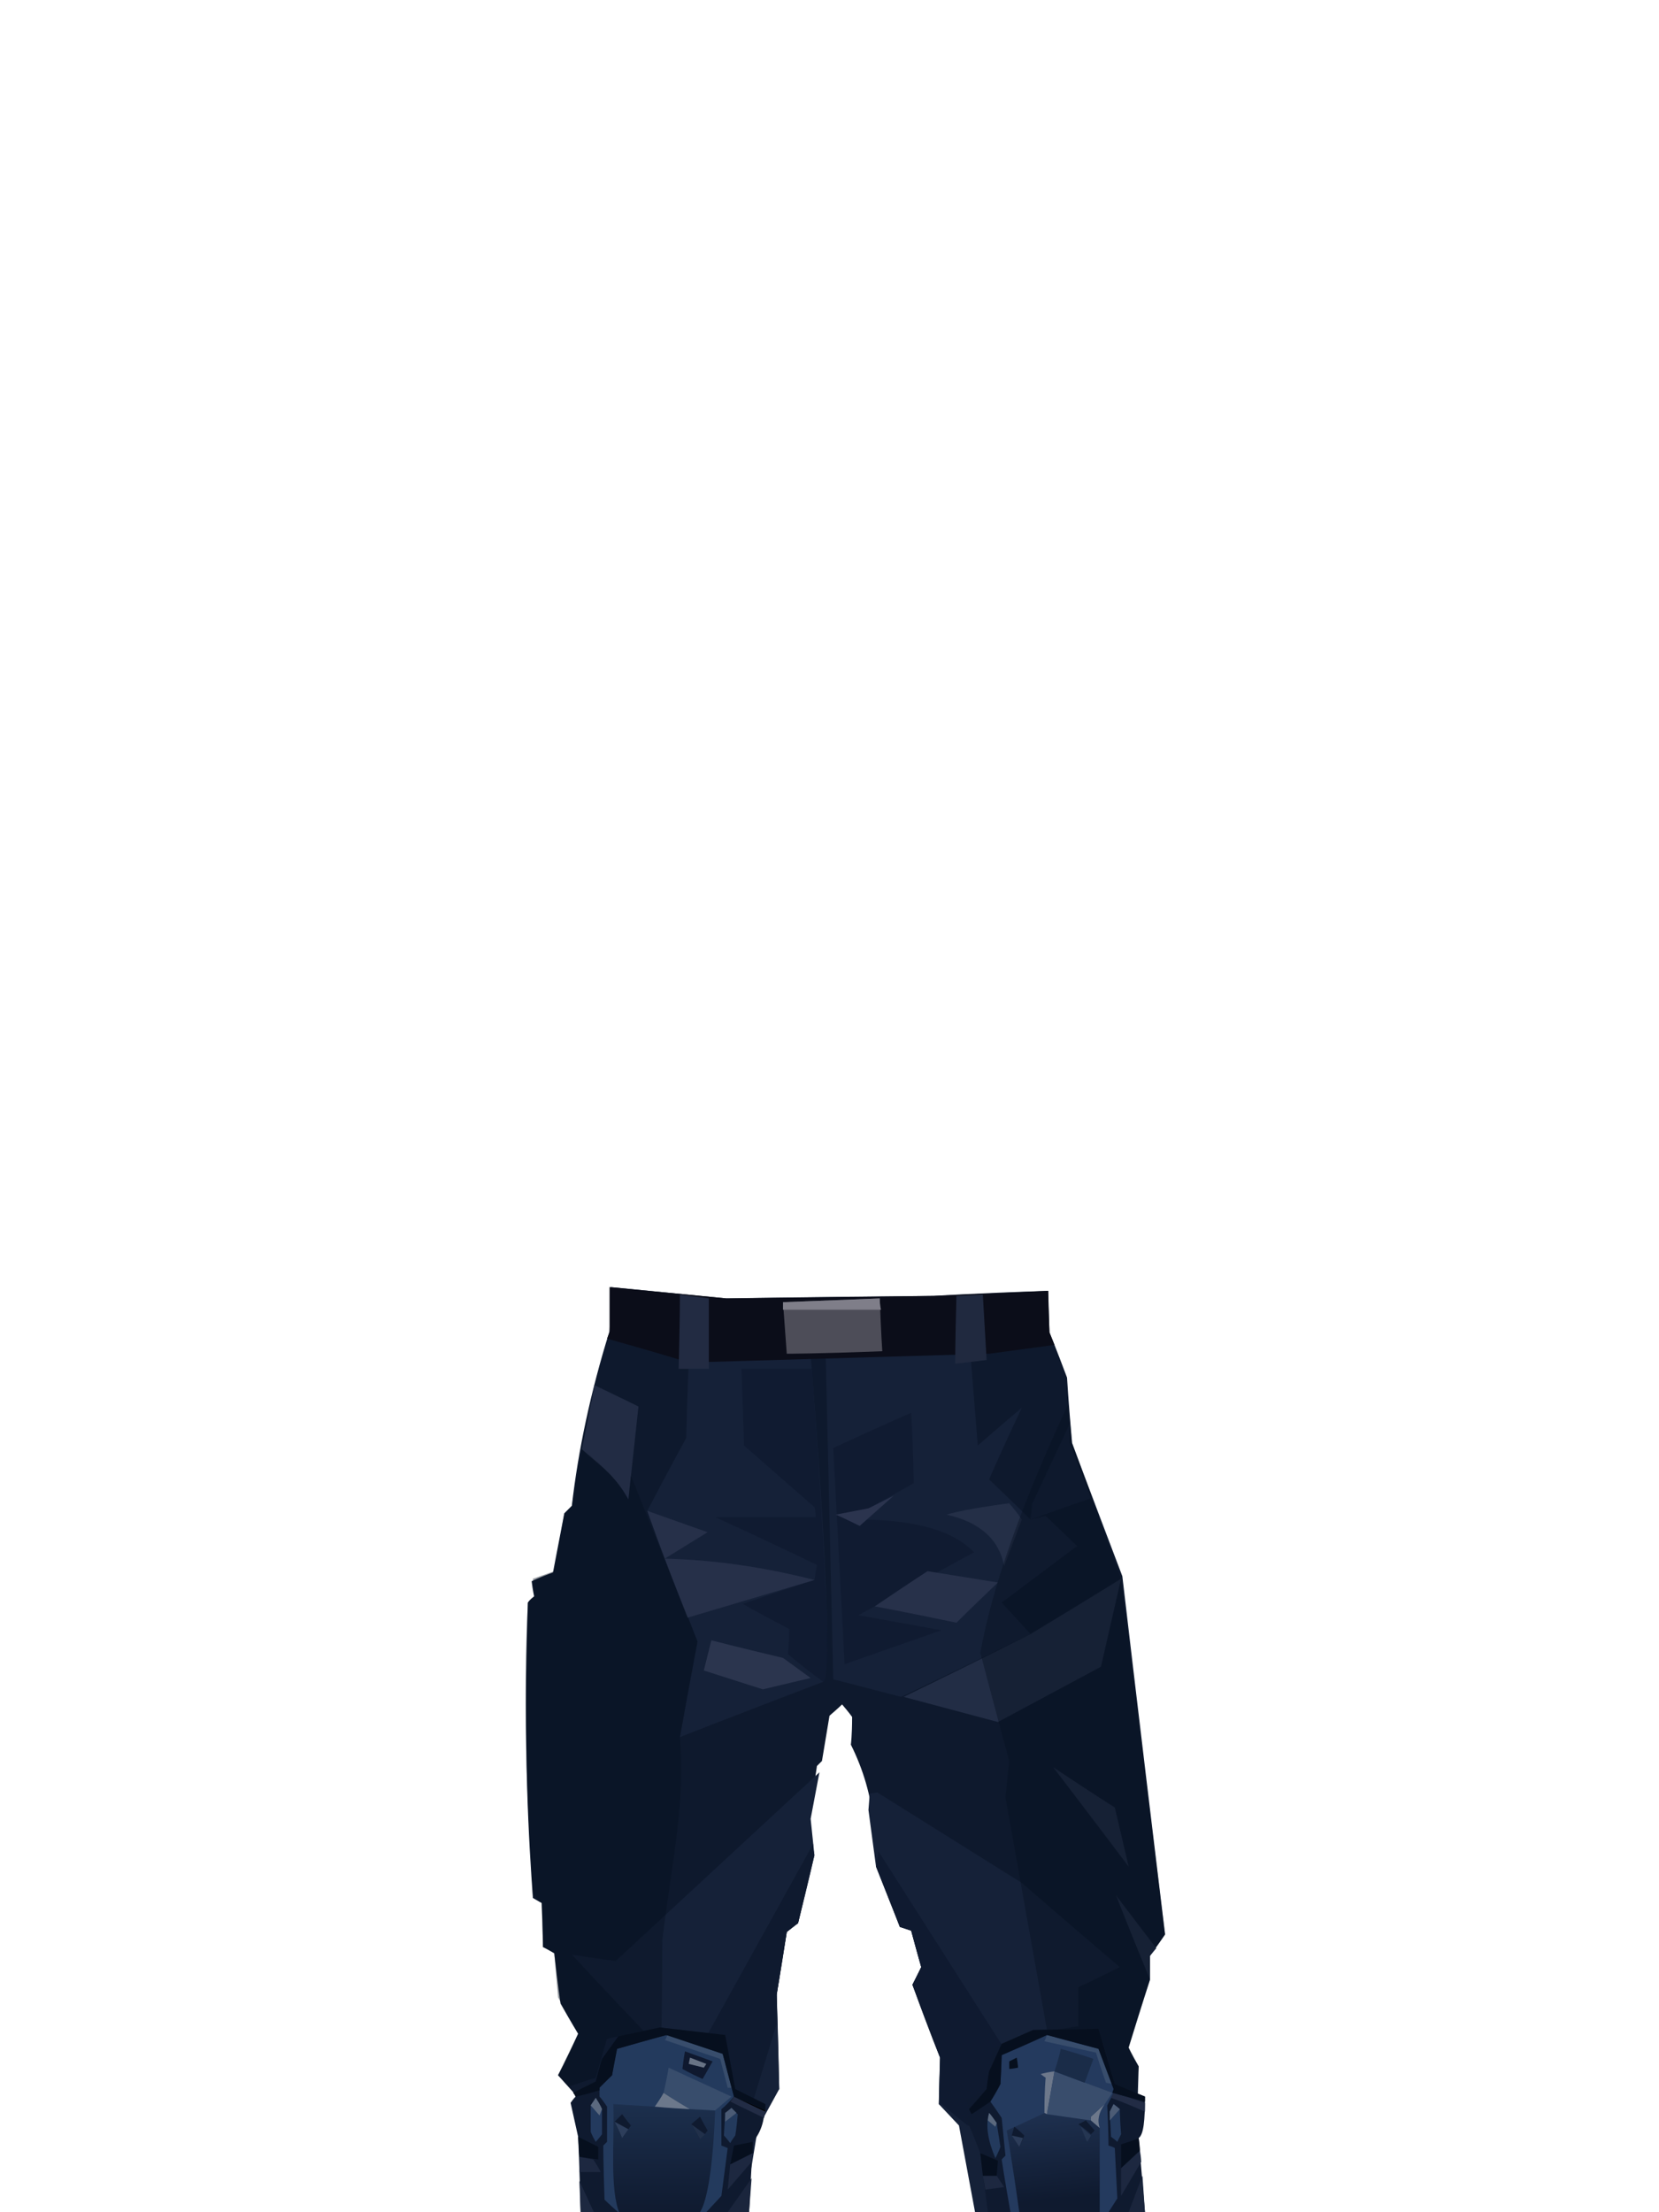 <?xml version="1.0" encoding="UTF-8"?><svg width="1320px" height="1760px" viewBox="0 0 1320 1760" version="1.1" xmlns="http://www.w3.org/2000/svg" xmlns:xlink="http://www.w3.org/1999/xlink"><defs><linearGradient x1="50%" y1="0%" x2="58%" y2="87%" id="id-85730"><stop stop-color="#1E304F" offset="0%"></stop><stop stop-color="#0F1A2F" offset="100%"></stop></linearGradient><linearGradient x1="50%" y1="0%" x2="50%" y2="100%" id="id-85731"><stop stop-color="#1C2F4D" offset="0%"></stop><stop stop-color="#0F1A2F" offset="100%"></stop></linearGradient></defs><g transform=" translate(418,1024)" id="id-85732"><g id="id-85733"><path d=" M 174,736 C 177,684 179,658 179,658 C 194,645 202,638 202,638 C 201,588 200,563 200,563 C 205,530 208,513 208,513 C 214,508 217,506 217,506 C 226,470 230,452 230,452 C 227,434 225,425 225,425 C 230,396 232,381 232,381 C 235,378 236,377 236,377 C 240,353 242,341 242,341 C 249,335 252,332 252,332 C 258,339 260,342 260,342 C 260,357 259,364 259,364 C 269,384 275,405 277,426 C 279,449 280,461 280,461 C 292,493 298,509 298,509 C 304,511 307,512 307,512 C 312,531 315,541 315,541 C 311,550 308,555 308,555 C 322,594 330,613 330,613 C 329,638 329,650 329,650 C 344,661 352,667 352,667 L 365,737 C 444,737 484,736 484,736 C 487,659 488,620 488,620 C 482,610 480,605 480,605 C 491,569 497,551 497,551 C 497,539 497,532 497,532 C 505,521 509,515 509,515 C 486,325 475,230 475,230 C 448,159 435,124 435,124 C 432,90 431,72 431,72 C 422,48 417,36 417,36 C 416,14 416,3 416,3 C 355,5 325,7 325,7 C 215,8 160,9 160,9 C 99,3 68,0 68,0 C 68,23 67,35 67,35 C 52,83 42,130 37,174 C 33,178 31,180 31,180 C 25,211 22,227 22,227 C 11,231 5,234 5,234 C 6,242 7,246 7,246 C 6,247 4,248 2,251 C -2,368 3,444 6,486 C 11,489 13,490 13,490 C 14,513 14,525 14,525 C 20,528 23,530 23,530 C 26,557 28,570 28,570 C 37,586 42,594 42,594 C 32,616 26,627 26,627 L 44,647 L 44,737 C 130,737 174,736 174,736 Z" fill="#0E192D" id="id-85734"></path><path d=" M 239,56 C 316,53 354,52 354,52 C 358,101 360,126 360,126 C 383,106 395,96 395,96 C 377,134 369,153 369,153 C 391,174 402,185 402,185 C 410,183 414,182 414,182 L 439,206 L 379,251 L 402,276 C 333,310 299,326 299,326 L 245,312 C 241,141 239,56 239,56 Z" fill="#152138" id="id-85735"></path><path d=" M 237,314 C 161,343 123,358 123,358 C 132,307 137,282 137,282 C 110,213 97,178 97,178 C 117,140 128,120 128,120 C 129,80 130,60 130,60 L 227,54 C 239,204 243,290 237,314 Z" fill="#152138" id="id-85736"></path><path d=" M 172,65 L 228,65 C 240,231 243,314 237,314 C 218,300 209,292 209,292 C 210,279 210,272 210,272 C 185,259 173,252 173,252 C 211,239 230,233 230,233 L 232,221 C 178,195 151,183 151,183 C 205,183 231,183 231,183 C 231,178 230,175 230,175 L 174,126 L 172,65 Z" fill="#101B31" id="id-85737"></path><path d=" M 97,178 L 145,195 L 111,216 C 151,217 191,223 230,233 L 129,263 C 107,207 97,178 97,178 Z" fill="#263049" id="id-85738"></path><path d=" M 148,281 C 144,297 142,305 142,305 C 173,315 189,320 189,320 C 214,314 227,311 227,311 L 205,295 C 167,286 148,281 148,281 Z" fill="#2B354E" id="id-85739"></path><path d=" M 245,128 C 286,109 307,100 307,100 C 309,137 309,156 309,156 C 275,175 258,185 258,185 C 307,184 340,193 357,211 C 296,244 265,261 265,261 L 331,273 L 254,300 C 248,186 245,128 245,128 Z" fill="#101B31" id="id-85740"></path><path d=" M 343,267 C 300,258 278,254 278,254 C 306,235 320,226 320,226 L 376,235 C 354,256 343,267 343,267 Z" fill="#27314A" id="id-85741"></path><path d=" M 335,181 C 352,176 385,172 385,172 C 392,180 395,185 395,185 L 381,222 C 377,201 362,187 335,181 Z" fill="#242F47" id="id-85742"></path><path d=" M 293,166 C 275,182 266,190 266,190 C 254,184 247,181 247,181 L 273,176 C 287,169 293,166 293,166 Z" fill="#2B344E" id="id-85743"></path><path d=" M 55,78 C 78,89 90,95 90,95 L 82,169 C 69,146 57,141 45,129 C 52,95 55,78 55,78 Z" fill="#222C44" id="id-85744"></path><path d=" M 301,326 C 369,293 402,276 402,276 C 450,247 474,232 474,232 L 458,302 L 376,346 L 301,326 Z" fill="#222D45" id="id-85745"></path><path d=" M 473,541 C 451,552 440,557 440,557 C 440,577 440,588 440,588 L 415,592 L 430,675 L 420,736 L 358,737 L 345,667 L 329,650 L 330,613 L 308,555 L 315,541 L 307,512 L 298,509 L 279,461 C 275,431 273,416 273,416 L 274,403 L 280,402 L 395,474 C 447,519 473,541 473,541 Z" fill="#152138" id="id-85746"></path><path d=" M 470,484 L 502,526 L 497,532 L 497,551 C 479,507 470,484 470,484 Z" fill="#222D45" id="id-85747"></path><path d=" M 420,382 C 453,404 469,414 469,414 L 480,461 C 440,408 420,382 420,382 Z" fill="#222D45" id="id-85748"></path><path d=" M 432,93 C 396,170 372,236 362,291 C 377,348 385,377 385,377 C 383,396 382,406 382,406 L 430,675 L 419,736 L 484,736 L 485,647 L 488,620 L 480,605 L 497,551 L 497,532 L 509,515 L 474,232 L 435,124 C 433,103 432,93 432,93 Z" fill="#060F1E" fill-opacity="0.400" id="id-85749"></path><path d=" M 450,168 C 418,179 402,185 402,185 C 403,177 403,173 403,173 L 433,109 L 433,124 L 450,168 Z" fill="#0E192D" id="id-85750"></path><path d=" M 281,449 L 279,461 L 298,509 L 307,512 L 315,541 L 308,555 L 330,613 L 330,649 C 344,661 352,667 352,667 L 429,681 L 281,449 Z" fill="#0F1A30" id="id-85751"></path><path d=" M 37,531 C 61,535 72,536 72,536 L 234,386 L 227,423 L 230,452 L 217,506 L 208,513 L 200,563 L 202,638 L 185,669 L 174,736 C 125,736 100,736 100,736 C 106,639 109,590 109,590 L 101,599 C 58,554 37,531 37,531 Z" fill="#152138" id="id-85752"></path><path d=" M 100,736 L 44,737 L 44,647 L 26,627 L 42,594 L 26,565 L 23,530 L 14,525 L 13,490 L 6,483 C 1,405 -2,328 2,251 L 7,246 L 6,232 L 23,226 L 31,180 L 37,174 L 45,129 C 64,144 76,157 82,169 L 84,150 L 137,282 L 123,358 C 127,411 118,449 109,519 C 109,614 106,665 100,736 Z" fill="#060F1E" fill-opacity="0.400" id="id-85753"></path><path d=" M 168,690 C 144,642 132,618 132,618 L 229,443 L 229,454 L 217,506 L 208,513 C 203,546 200,562 200,562 L 200,586 C 179,655 168,690 168,690 Z" fill="#0F1A2F" id="id-85754"></path><path d=" M 65,41 C 108,53 130,60 130,60 L 369,53 L 421,46 L 417,36 L 416,3 L 325,7 L 160,9 L 67,0 L 67,36 L 65,41 Z" fill="#0B0D19" id="id-85755"></path><path d=" M 146,65 C 130,65 122,65 122,65 C 123,25 123,6 123,6 L 146,9 C 146,46 146,65 146,65 Z" fill="#222B42" id="id-85756"></path><path d=" M 342,61 C 359,59 367,58 367,58 C 365,23 364,6 364,6 L 343,7 C 342,43 342,61 342,61 Z" fill="#20293F" id="id-85757"></path><path d=" M 284,51 C 233,53 208,53 208,53 C 206,26 205,12 205,12 L 282,9 C 283,37 284,51 284,51 Z" fill="#4D4D58" id="id-85758"></path><path d=" M 283,18 L 205,18 L 205,12 L 282,9 C 282,15 283,18 283,18 Z" fill="#7F7E89" id="id-85759"></path></g><g transform=" translate(350,590)" id="id-85760"><path d=" M 18,146 C 14,115 12,99 12,99 C 5,81 1,72 1,72 C 3,69 5,68 5,68 C 2,61 0,57 0,57 C 11,51 17,48 17,48 C 20,27 21,16 21,16 C 43,6 54,1 54,1 C 88,0 106,0 106,0 C 115,29 119,44 119,44 C 135,51 143,54 143,54 C 143,73 142,84 138,87 L 143,146 C 60,146 18,146 18,146 Z" fill="#0F1A2F" id="id-85761"></path><path d=" M 36,146 C 31,118 29,104 29,104 C 31,102 32,101 32,101 C 30,81 29,71 29,71 C 23,62 20,58 20,58 C 26,49 28,44 28,44 C 29,29 29,21 29,21 C 53,11 65,5 65,5 C 92,12 106,16 106,16 C 114,38 119,49 119,49 C 115,57 113,61 113,61 C 114,82 114,93 114,93 C 118,94 119,95 119,95 L 121,135 L 114,146 C 62,146 36,146 36,146 Z" fill="#243A5E" id="id-85762"></path><path d=" M 43,146 C 37,103 33,81 33,81 C 53,72 63,67 63,67 C 88,71 101,73 101,73 L 107,79 L 107,146 C 65,146 43,146 43,146 Z" fill="url(#id-85730)" id="id-85763"></path><path d=" M 111,60 L 100,70 L 100,73 L 107,79 C 105,73 106,67 111,60 Z" fill="#6D788B" id="id-85764"></path><path d=" M 63,67 C 63,48 64,39 64,39 C 61,37 60,36 60,36 C 68,34 71,34 71,34 L 65,68 C 63,67 63,67 63,67 Z" fill="#6D788B" id="id-85765"></path><path d=" M 71,34 L 117,51 L 111,60 L 100,70 L 100,73 L 65,68 C 69,45 71,34 71,34 Z" fill="#394D6C" id="id-85766"></path><path d=" M 71,34 C 75,22 76,16 76,16 C 94,21 102,24 102,24 L 95,43 C 79,37 71,34 71,34 Z" fill="#1A2C48" id="id-85767"></path><path d=" M 65,5 C 64,8 63,10 63,10 C 90,16 104,19 104,19 C 109,35 112,43 112,43 L 117,44 L 106,16 C 78,9 65,5 65,5 Z" fill="#384D6C" id="id-85768"></path><path d=" M 24,103 C 27,97 28,94 28,94 C 26,81 25,75 25,75 L 19,67 C 16,77 18,89 24,103 Z" fill="#233A5D" id="id-85769"></path><path d=" M 25,75 C 21,69 19,67 19,67 C 18,71 18,73 18,73 L 24,78 L 25,75 Z" fill="#5B697E" id="id-85770"></path><path d=" M 43,94 C 46,88 47,85 47,85 C 42,80 39,78 39,78 L 37,85 C 41,91 43,94 43,94 Z" fill="#0F1A2F" id="id-85771"></path><path d=" M 43,94 L 46,87 L 37,85 C 41,91 43,94 43,94 Z" fill="#2C3C59" id="id-85772"></path><path d=" M 97,90 C 99,87 100,85 100,85 L 92,78 C 95,86 97,90 97,90 Z" fill="#253652" id="id-85773"></path><path d=" M 100,84 C 102,82 103,81 103,81 L 96,73 L 90,76 C 97,81 100,84 100,84 Z" fill="#0F1A2F" id="id-85774"></path><path d=" M 121,90 C 123,86 124,84 124,84 C 123,71 123,64 123,64 C 120,61 118,60 118,60 C 116,64 115,66 115,66 L 116,86 C 119,88 121,90 121,90 Z" fill="#233A5D" id="id-85775"></path><polygon points="115 73 123 64 118 60 115 66" fill="#4C5C75" id="id-85776"></polygon><path d=" M 138,87 C 139,94 139,97 139,97 C 129,106 124,111 124,111 L 124,92 C 134,89 138,87 138,87 Z" fill="#060F1E" id="id-85777"></path><path d=" M 139,97 C 140,103 140,106 140,106 L 124,133 L 124,111 C 134,102 139,97 139,97 Z" fill="#1D2840" id="id-85778"></path><polygon points="141 117 143 146 130 146" fill="#1A253C" id="id-85779"></polygon><path d=" M 143,59 C 143,63 143,66 143,66 C 125,58 116,55 116,55 L 118,51 C 135,56 143,59 143,59 Z" fill="#222C45" id="id-85780"></path><path d=" M 41,23 C 42,29 42,31 42,31 C 37,32 35,32 35,32 L 35,26 C 39,24 41,23 41,23 Z" fill="#060F1E" id="id-85781"></path><path d=" M 14,117 C 22,117 25,117 25,117 C 29,123 31,126 31,126 L 16,128 C 15,121 14,117 14,117 Z" fill="#1D2840" id="id-85782"></path><path d=" M 25,117 L 26,105 L 12,99 L 14,117 C 22,117 25,117 25,117 Z" fill="#060F1E" id="id-85783"></path><path d=" M 20,58 C 10,65 5,68 5,68 L 3,64 C 12,54 17,48 17,48 C 18,39 19,34 19,34 L 29,12 L 54,1 L 106,0 L 119,44 L 143,54 L 143,58 L 117,51 L 118,48 L 106,16 L 65,5 L 29,21 L 28,44 L 20,58 Z" fill="#060F1E" id="id-85784"></path></g><g transform=" translate(35,589)" id="id-85760"><path d=" M 9,148 C 8,107 7,87 7,87 C 3,69 1,60 1,60 C 3,57 5,55 5,55 C 2,49 0,47 0,47 C 14,42 21,40 21,40 C 27,19 30,9 30,9 C 58,3 72,0 72,0 C 106,4 123,6 123,6 C 129,34 132,49 132,49 C 148,57 155,61 155,61 C 156,72 153,83 146,91 L 143,147 C 53,148 9,148 9,148 Z" fill="#0F1A2F" id="id-85786"></path><path d=" M 38,17 C 65,9 78,6 78,6 C 107,16 122,21 122,21 C 128,44 131,55 131,55 C 125,62 121,65 121,65 C 121,84 121,94 121,94 C 124,95 126,96 126,96 L 121,134 L 108,148 L 40,148 C 32,141 28,137 28,137 C 27,108 27,94 27,94 C 29,92 30,91 30,91 C 30,72 30,63 30,63 C 26,57 24,55 24,55 C 24,50 24,47 24,47 L 34,38 C 36,24 38,17 38,17 Z" fill="#233A5D" id="id-85787"></path><path d=" M 26,85 C 23,89 21,91 21,91 C 18,86 17,83 17,83 C 17,69 17,62 17,62 C 20,58 21,56 21,56 L 26,65 C 26,78 26,85 26,85 Z" fill="#233A5E" id="id-85788"></path><path d=" M 103,148 C 108,143 114,120 116,66 L 35,61 C 36,91 32,129 40,148 C 70,148 91,148 103,148 Z" fill="url(#id-85731)" id="id-85789"></path><path d=" M 26,65 L 24,70 L 17,62 L 21,56 C 25,62 26,65 26,65 Z" fill="#5B697F" id="id-85790"></path><path d=" M 49,78 C 44,72 42,69 42,69 C 38,73 36,75 36,75 L 42,88 C 47,81 49,78 49,78 Z" fill="#0F1A2F" id="id-85791"></path><path d=" M 42,88 L 47,81 L 36,75 C 40,83 42,88 42,88 Z" fill="#2D3E5B" id="id-85792"></path><path d=" M 104,89 C 108,85 110,82 110,82 C 106,75 104,71 104,71 L 97,77 C 102,85 104,89 104,89 Z" fill="#0F1A2F" id="id-85793"></path><path d=" M 104,89 L 108,85 L 97,77 C 102,85 104,89 104,89 Z" fill="#21304A" id="id-85794"></path><path d=" M 68,63 C 73,56 75,52 75,52 L 96,65 C 77,64 68,63 68,63 Z" fill="#6C788B" id="id-85795"></path><path d=" M 75,52 C 78,39 79,32 79,32 L 129,55 L 116,66 L 96,65 C 82,57 75,52 75,52 Z" fill="#384D6C" id="id-85796"></path><path d=" M 106,41 C 95,36 90,33 90,33 C 91,24 92,19 92,19 L 114,27 C 109,36 106,41 106,41 Z" fill="#0F192F" id="id-85797"></path><path d=" M 78,6 C 77,9 76,10 76,10 C 105,20 120,25 120,25 L 126,48 L 129,48 L 122,21 C 92,11 78,6 78,6 Z" fill="#384D6C" id="id-85798"></path><path d=" M 129,64 C 132,68 134,69 134,69 C 133,81 132,86 132,86 C 129,90 128,92 128,92 C 125,88 123,86 123,86 L 124,68 C 128,66 129,64 129,64 Z" fill="#233A5D" id="id-85799"></path><path d=" M 133,68 L 124,75 L 124,68 L 129,64 C 132,67 133,68 133,68 Z" fill="#4B5B75" id="id-85800"></path><path d=" M 96,24 L 95,29 C 103,31 107,32 107,32 L 109,29 L 96,24 Z" fill="#687385" id="id-85801"></path><polygon points="146 91 131 94 128 109 146 100" fill="#060F1E" id="id-85802"></polygon><path d=" M 23,95 C 23,101 23,105 23,105 L 8,103 L 7,87 L 23,95 Z" fill="#060F1E" id="id-85803"></path><path d=" M 25,115 L 8,115 L 8,103 L 19,105 C 23,111 25,115 25,115 Z" fill="#1D2840" id="id-85804"></path><path d=" M 146,100 L 145,107 L 126,129 L 128,109 C 140,103 146,100 146,100 Z" fill="#1D2840" id="id-85805"></path><path d=" M 9,148 L 8,122 L 20,148 C 13,148 9,148 9,148 Z" fill="#1D2840" id="id-85806"></path><polygon points="143 147 145 120 126 147" fill="#1A253C" id="id-85807"></polygon><path d=" M 156,66 C 155,69 155,71 155,71 L 128,59 L 131,55 C 147,62 156,66 156,66 Z" id="id-85808"></path><path d=" M 156,67 C 155,70 155,72 155,72 L 128,59 L 131,55 C 147,63 156,67 156,67 Z" fill="#222C45" id="id-85809"></path><path d=" M 24,50 C 11,54 5,55 5,55 C 4,53 3,52 3,52 C 15,46 21,43 21,43 C 24,31 26,25 26,25 L 39,7 L 72,0 L 124,6 L 132,49 L 156,61 L 156,66 L 131,55 L 122,21 L 77,6 L 38,17 L 34,38 L 24,48 C 24,49 24,50 24,50 Z" fill="#060F1E" id="id-85810"></path></g></g></svg>